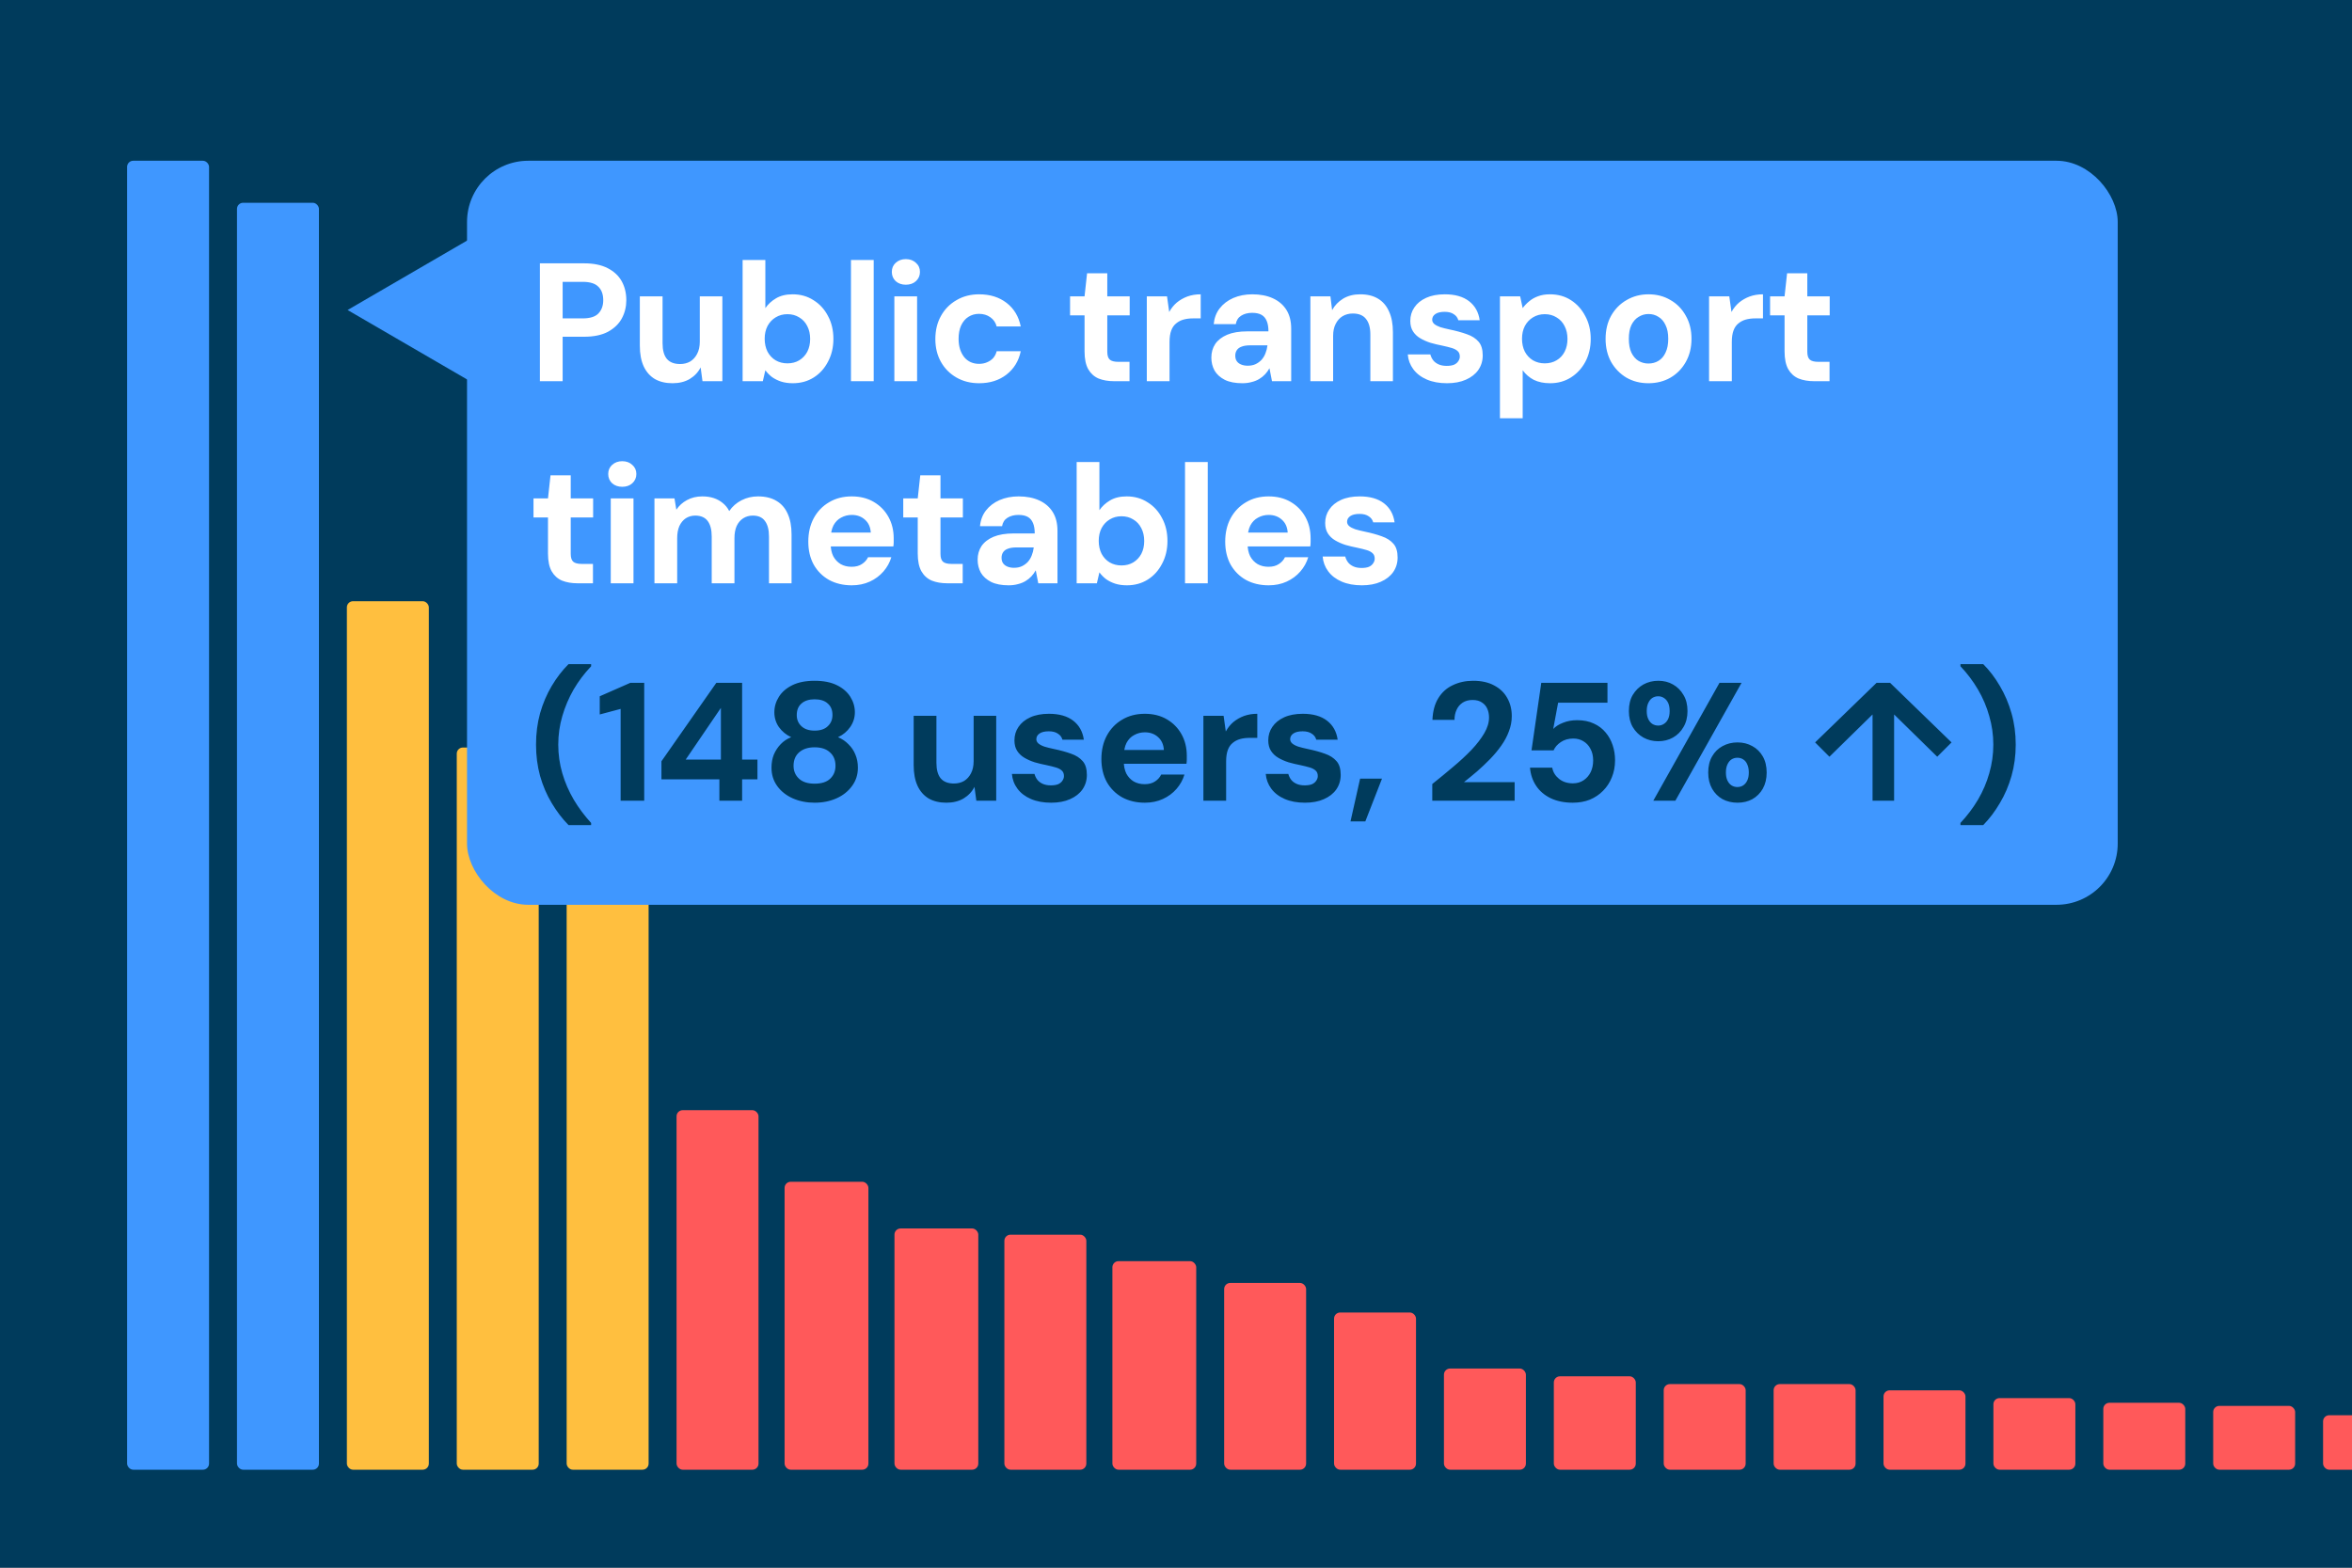 <svg width="1536" height="1024" viewBox="0 0 1536 1024" fill="none" xmlns="http://www.w3.org/2000/svg">
<rect x="0" y="0" width="1536" height="1024" fill="#808080" stroke="none"/>
<g clip-path="url(#clip0_2002_709)">
<rect width="1536" height="1024" fill="#003B5C"/>
<rect x="83" y="105" width="53.521" height="855" rx="4" fill="#3F97FF"/>
<rect x="154.766" y="132.449" width="53.521" height="827.551" rx="4" fill="#3F97FF"/>
<rect x="226.535" y="392.711" width="53.521" height="567.289" rx="4" fill="#FFBF3F"/>
<rect x="298.297" y="488.277" width="53.521" height="471.724" rx="4" fill="#FFBF3F"/>
<rect x="655.918" y="806.484" width="53.521" height="153.514" rx="4" fill="#FF595A"/>
<rect x="512.383" y="771.922" width="54.737" height="188.08" rx="4" fill="#FF595A"/>
<rect x="942.984" y="893.918" width="53.521" height="66.082" rx="4" fill="#FF595A"/>
<rect x="1158.29" y="904.086" width="53.521" height="55.916" rx="4" fill="#FF595A"/>
<rect x="370.062" y="560.457" width="53.521" height="399.542" rx="4" fill="#FFBF3F"/>
<rect x="799.449" y="838.004" width="53.521" height="121.998" rx="4" fill="#FF595A"/>
<rect x="584.148" y="802.418" width="54.737" height="157.58" rx="4" fill="#FF595A"/>
<rect x="1014.75" y="899" width="53.521" height="60.999" rx="4" fill="#FF595A"/>
<rect x="1230.05" y="908.152" width="53.521" height="51.849" rx="4" fill="#FF595A"/>
<rect x="441.836" y="725.156" width="53.521" height="234.845" rx="4" fill="#FF595A"/>
<rect x="871.215" y="857.32" width="53.521" height="102.681" rx="4" fill="#FF595A"/>
<rect x="726.465" y="823.77" width="54.737" height="136.231" rx="4" fill="#FF595A"/>
<rect x="1086.51" y="904.086" width="53.521" height="55.916" rx="4" fill="#FF595A"/>
<rect x="1301.82" y="913.234" width="53.521" height="46.766" rx="4" fill="#FF595A"/>
<rect x="1373.59" y="916.285" width="53.521" height="43.716" rx="4" fill="#FF595A"/>
<rect x="1445.35" y="918.316" width="53.521" height="41.682" rx="4" fill="#FF595A"/>
<rect x="1517.11" y="924.418" width="53.521" height="35.583" rx="4" fill="#FF595A"/>
<rect x="305" y="105" width="1078" height="486" rx="40" fill="#3F97FF"/>
<path d="M352.59 249V172H381.41C387.643 172 392.813 173.063 396.92 175.19C401.027 177.317 404.07 180.177 406.05 183.77C408.03 187.363 409.02 191.47 409.02 196.09C409.02 200.343 408.067 204.267 406.16 207.86C404.253 211.453 401.247 214.387 397.14 216.66C393.033 218.86 387.79 219.96 381.41 219.96H367.44V249H352.59ZM367.44 207.97H380.53C385.297 207.97 388.707 206.907 390.76 204.78C392.887 202.58 393.95 199.683 393.95 196.09C393.95 192.277 392.887 189.343 390.76 187.29C388.707 185.163 385.297 184.1 380.53 184.1H367.44V207.97ZM439.188 250.32C434.715 250.32 430.865 249.403 427.638 247.57C424.485 245.663 422.065 242.913 420.378 239.32C418.692 235.653 417.848 231.143 417.848 225.79V193.56H432.698V224.25C432.698 228.723 433.615 232.097 435.448 234.37C437.355 236.643 440.252 237.78 444.138 237.78C446.632 237.78 448.832 237.23 450.738 236.13C452.645 234.957 454.148 233.307 455.248 231.18C456.422 228.98 457.008 226.303 457.008 223.15V193.56H471.748V249H458.768L457.558 239.98C455.945 243.133 453.562 245.663 450.408 247.57C447.255 249.403 443.515 250.32 439.188 250.32ZM517.752 250.32C514.892 250.32 512.325 249.953 510.052 249.22C507.852 248.487 505.872 247.497 504.112 246.25C502.425 244.93 500.995 243.463 499.822 241.85L498.172 249H484.972V169.8H499.822V201.26C501.582 198.693 503.892 196.567 506.752 194.88C509.685 193.12 513.315 192.24 517.642 192.24C522.775 192.24 527.322 193.523 531.282 196.09C535.315 198.583 538.468 202.03 540.742 206.43C543.088 210.757 544.262 215.743 544.262 221.39C544.262 226.89 543.088 231.84 540.742 236.24C538.468 240.64 535.352 244.087 531.392 246.58C527.432 249.073 522.885 250.32 517.752 250.32ZM514.232 237.34C517.165 237.34 519.732 236.68 521.932 235.36C524.205 233.967 525.965 232.097 527.212 229.75C528.458 227.33 529.082 224.543 529.082 221.39C529.082 218.237 528.458 215.45 527.212 213.03C525.965 210.537 524.205 208.63 521.932 207.31C519.732 205.917 517.165 205.22 514.232 205.22C511.372 205.22 508.805 205.917 506.532 207.31C504.332 208.63 502.572 210.5 501.252 212.92C500.005 215.34 499.382 218.127 499.382 221.28C499.382 224.433 500.005 227.257 501.252 229.75C502.572 232.17 504.332 234.04 506.532 235.36C508.805 236.68 511.372 237.34 514.232 237.34ZM555.732 249V169.8H570.582V249H555.732ZM584.068 249V193.56H598.918V249H584.068ZM591.548 185.97C588.908 185.97 586.708 185.2 584.948 183.66C583.261 182.047 582.418 180.03 582.418 177.61C582.418 175.19 583.261 173.21 584.948 171.67C586.708 170.057 588.908 169.25 591.548 169.25C594.261 169.25 596.461 170.057 598.148 171.67C599.908 173.21 600.788 175.19 600.788 177.61C600.788 180.03 599.908 182.047 598.148 183.66C596.461 185.2 594.261 185.97 591.548 185.97ZM639.443 250.32C633.87 250.32 628.92 249.073 624.593 246.58C620.267 244.087 616.893 240.677 614.473 236.35C612.053 232.023 610.843 227.073 610.843 221.5C610.843 215.78 612.053 210.757 614.473 206.43C616.893 202.03 620.267 198.583 624.593 196.09C628.92 193.523 633.87 192.24 639.443 192.24C646.557 192.24 652.533 194.11 657.373 197.85C662.213 201.59 665.293 206.723 666.613 213.25H650.883C650.223 210.683 648.83 208.667 646.703 207.2C644.65 205.733 642.193 205 639.333 205C636.767 205 634.457 205.66 632.403 206.98C630.423 208.227 628.847 210.097 627.673 212.59C626.573 215.01 626.023 217.907 626.023 221.28C626.023 223.847 626.353 226.157 627.013 228.21C627.673 230.19 628.59 231.913 629.763 233.38C630.937 234.773 632.33 235.837 633.943 236.57C635.63 237.303 637.427 237.67 639.333 237.67C641.24 237.67 642.963 237.34 644.503 236.68C646.117 236.02 647.473 235.103 648.573 233.93C649.673 232.683 650.443 231.18 650.883 229.42H666.613C665.293 235.8 662.177 240.897 657.263 244.71C652.423 248.45 646.483 250.32 639.443 250.32ZM727.638 249C723.752 249 720.342 248.413 717.408 247.24C714.548 245.993 712.312 243.977 710.698 241.19C709.085 238.33 708.278 234.443 708.278 229.53V205.99H698.818V193.56H708.278L709.928 178.49H723.128V193.56H737.758V205.99H723.128V229.75C723.128 232.243 723.678 233.967 724.778 234.92C725.878 235.873 727.748 236.35 730.388 236.35H737.648V249H727.638ZM748.936 249V193.56H762.136L763.566 203.79C764.886 201.37 766.536 199.317 768.516 197.63C770.57 195.943 772.88 194.623 775.446 193.67C778.086 192.717 780.983 192.24 784.136 192.24V207.97H779.076C776.876 207.97 774.823 208.227 772.916 208.74C771.083 209.253 769.47 210.097 768.076 211.27C766.683 212.37 765.62 213.91 764.886 215.89C764.153 217.87 763.786 220.363 763.786 223.37V249H748.936ZM811.326 250.32C806.706 250.32 802.893 249.587 799.886 248.12C796.879 246.58 794.643 244.563 793.176 242.07C791.783 239.503 791.086 236.68 791.086 233.6C791.086 230.227 791.929 227.257 793.616 224.69C795.376 222.123 797.979 220.107 801.426 218.64C804.946 217.173 809.346 216.44 814.626 216.44H828.376C828.376 213.727 828.009 211.49 827.276 209.73C826.543 207.897 825.406 206.54 823.866 205.66C822.326 204.78 820.273 204.34 817.706 204.34C814.919 204.34 812.536 204.963 810.556 206.21C808.649 207.383 807.476 209.217 807.036 211.71H792.626C792.993 207.75 794.276 204.34 796.476 201.48C798.749 198.547 801.719 196.273 805.386 194.66C809.126 193.047 813.269 192.24 817.816 192.24C823.023 192.24 827.533 193.12 831.346 194.88C835.159 196.64 838.093 199.17 840.146 202.47C842.199 205.77 843.226 209.84 843.226 214.68V249H830.686L829.036 240.53C828.229 241.997 827.276 243.317 826.176 244.49C825.076 245.663 823.793 246.69 822.326 247.57C820.859 248.45 819.209 249.11 817.376 249.55C815.543 250.063 813.526 250.32 811.326 250.32ZM814.846 238.88C816.753 238.88 818.439 238.55 819.906 237.89C821.446 237.157 822.766 236.203 823.866 235.03C824.966 233.783 825.809 232.39 826.396 230.85C827.056 229.237 827.496 227.513 827.716 225.68V225.57H816.386C814.113 225.57 812.243 225.863 810.776 226.45C809.383 226.963 808.356 227.733 807.696 228.76C807.036 229.787 806.706 230.96 806.706 232.28C806.706 233.747 807.036 234.957 807.696 235.91C808.356 236.863 809.309 237.597 810.556 238.11C811.803 238.623 813.233 238.88 814.846 238.88ZM855.759 249V193.56H868.849L869.949 202.58C871.636 199.5 874.019 197.007 877.099 195.1C880.253 193.193 883.993 192.24 888.319 192.24C892.939 192.24 896.826 193.193 899.979 195.1C903.133 197.007 905.516 199.793 907.129 203.46C908.816 207.127 909.659 211.637 909.659 216.99V249H894.919V218.42C894.919 214.02 893.966 210.647 892.059 208.3C890.226 205.953 887.366 204.78 883.479 204.78C880.986 204.78 878.749 205.367 876.769 206.54C874.863 207.713 873.359 209.4 872.259 211.6C871.159 213.727 870.609 216.33 870.609 219.41V249H855.759ZM944.99 250.32C939.93 250.32 935.53 249.513 931.79 247.9C928.05 246.287 925.116 244.05 922.99 241.19C920.863 238.33 919.653 235.103 919.36 231.51H934.1C934.466 232.903 935.09 234.187 935.97 235.36C936.85 236.46 938.023 237.34 939.49 238C940.956 238.66 942.716 238.99 944.77 238.99C946.75 238.99 948.363 238.733 949.61 238.22C950.856 237.633 951.773 236.863 952.36 235.91C953.02 234.957 953.35 233.967 953.35 232.94C953.35 231.4 952.91 230.227 952.03 229.42C951.15 228.54 949.866 227.843 948.18 227.33C946.493 226.817 944.44 226.303 942.02 225.79C939.38 225.277 936.776 224.653 934.21 223.92C931.716 223.113 929.48 222.123 927.5 220.95C925.52 219.777 923.943 218.273 922.77 216.44C921.596 214.607 921.01 212.333 921.01 209.62C921.01 206.32 921.89 203.387 923.65 200.82C925.41 198.18 927.976 196.09 931.35 194.55C934.723 193.01 938.793 192.24 943.56 192.24C950.233 192.24 955.513 193.743 959.4 196.75C963.286 199.757 965.596 203.9 966.33 209.18H952.36C951.92 207.493 950.93 206.173 949.39 205.22C947.923 204.193 945.943 203.68 943.45 203.68C940.81 203.68 938.793 204.157 937.4 205.11C936.006 206.063 935.31 207.31 935.31 208.85C935.31 209.877 935.75 210.793 936.63 211.6C937.583 212.407 938.903 213.103 940.59 213.69C942.276 214.203 944.33 214.717 946.75 215.23C951.003 216.11 954.743 217.137 957.97 218.31C961.196 219.41 963.726 221.023 965.56 223.15C967.393 225.203 968.31 228.21 968.31 232.17C968.31 235.69 967.356 238.843 965.45 241.63C963.543 244.343 960.83 246.47 957.31 248.01C953.863 249.55 949.756 250.32 944.99 250.32ZM979.555 273.2V193.56H992.755L994.405 201.26C995.578 199.647 996.971 198.18 998.585 196.86C1000.2 195.467 1002.1 194.367 1004.3 193.56C1006.58 192.68 1009.22 192.24 1012.22 192.24C1017.43 192.24 1022.01 193.523 1025.97 196.09C1029.93 198.657 1033.05 202.14 1035.32 206.54C1037.67 210.867 1038.84 215.817 1038.84 221.39C1038.84 226.963 1037.67 231.95 1035.32 236.35C1032.98 240.677 1029.82 244.087 1025.86 246.58C1021.9 249.073 1017.39 250.32 1012.33 250.32C1008.23 250.32 1004.67 249.587 1001.66 248.12C998.731 246.58 996.311 244.49 994.405 241.85V273.2H979.555ZM1008.81 237.34C1011.75 237.34 1014.31 236.68 1016.51 235.36C1018.79 234.04 1020.55 232.17 1021.79 229.75C1023.04 227.33 1023.66 224.543 1023.66 221.39C1023.66 218.237 1023.04 215.45 1021.79 213.03C1020.55 210.537 1018.79 208.63 1016.51 207.31C1014.31 205.917 1011.75 205.22 1008.81 205.22C1005.95 205.22 1003.39 205.917 1001.11 207.31C998.915 208.63 997.155 210.5 995.835 212.92C994.588 215.34 993.965 218.127 993.965 221.28C993.965 224.433 994.588 227.257 995.835 229.75C997.155 232.17 998.915 234.04 1001.11 235.36C1003.39 236.68 1005.95 237.34 1008.81 237.34ZM1076.49 250.32C1071.21 250.32 1066.45 249.11 1062.19 246.69C1058.01 244.197 1054.68 240.787 1052.18 236.46C1049.76 232.06 1048.55 227.037 1048.55 221.39C1048.55 215.597 1049.76 210.537 1052.18 206.21C1054.68 201.81 1058.05 198.4 1062.3 195.98C1066.56 193.487 1071.32 192.24 1076.6 192.24C1081.96 192.24 1086.72 193.487 1090.9 195.98C1095.16 198.4 1098.49 201.81 1100.91 206.21C1103.41 210.537 1104.65 215.56 1104.65 221.28C1104.65 227 1103.41 232.06 1100.91 236.46C1098.49 240.787 1095.16 244.197 1090.9 246.69C1086.65 249.11 1081.85 250.32 1076.49 250.32ZM1076.49 237.45C1078.99 237.45 1081.19 236.863 1083.09 235.69C1085.07 234.517 1086.61 232.72 1087.71 230.3C1088.89 227.88 1089.47 224.873 1089.47 221.28C1089.47 217.687 1088.89 214.717 1087.71 212.37C1086.61 209.95 1085.07 208.153 1083.09 206.98C1081.19 205.733 1079.02 205.11 1076.6 205.11C1074.26 205.11 1072.09 205.733 1070.11 206.98C1068.13 208.153 1066.56 209.95 1065.38 212.37C1064.28 214.717 1063.73 217.687 1063.73 221.28C1063.73 224.873 1064.28 227.88 1065.38 230.3C1066.56 232.72 1068.1 234.517 1070 235.69C1071.98 236.863 1074.15 237.45 1076.49 237.45ZM1116.13 249V193.56H1129.33L1130.76 203.79C1132.08 201.37 1133.73 199.317 1135.71 197.63C1137.77 195.943 1140.08 194.623 1142.64 193.67C1145.28 192.717 1148.18 192.24 1151.33 192.24V207.97H1146.27C1144.07 207.97 1142.02 208.227 1140.11 208.74C1138.28 209.253 1136.67 210.097 1135.27 211.27C1133.88 212.37 1132.82 213.91 1132.08 215.89C1131.35 217.87 1130.98 220.363 1130.98 223.37V249H1116.13ZM1184.79 249C1180.91 249 1177.5 248.413 1174.56 247.24C1171.7 245.993 1169.47 243.977 1167.85 241.19C1166.24 238.33 1165.43 234.443 1165.43 229.53V205.99H1155.97V193.56H1165.43L1167.08 178.49H1180.28V193.56H1194.91V205.99H1180.28V229.75C1180.28 232.243 1180.83 233.967 1181.93 234.92C1183.03 235.873 1184.9 236.35 1187.54 236.35H1194.8V249H1184.79ZM377.23 381C373.343 381 369.933 380.413 367 379.24C364.14 377.993 361.903 375.977 360.29 373.19C358.677 370.33 357.87 366.443 357.87 361.53V337.99H348.41V325.56H357.87L359.52 310.49H372.72V325.56H387.35V337.99H372.72V361.75C372.72 364.243 373.27 365.967 374.37 366.92C375.47 367.873 377.34 368.35 379.98 368.35H387.24V381H377.23ZM398.858 381V325.56H413.708V381H398.858ZM406.338 317.97C403.698 317.97 401.498 317.2 399.738 315.66C398.051 314.047 397.208 312.03 397.208 309.61C397.208 307.19 398.051 305.21 399.738 303.67C401.498 302.057 403.698 301.25 406.338 301.25C409.051 301.25 411.251 302.057 412.938 303.67C414.698 305.21 415.578 307.19 415.578 309.61C415.578 312.03 414.698 314.047 412.938 315.66C411.251 317.2 409.051 317.97 406.338 317.97ZM427.393 381V325.56H440.483L441.693 332.93C443.453 330.29 445.763 328.2 448.623 326.66C451.557 325.047 454.893 324.24 458.633 324.24C461.42 324.24 463.913 324.607 466.113 325.34C468.313 326.073 470.257 327.137 471.943 328.53C473.703 329.923 475.133 331.683 476.233 333.81C478.287 330.803 480.963 328.457 484.263 326.77C487.563 325.083 491.157 324.24 495.043 324.24C499.883 324.24 503.917 325.23 507.143 327.21C510.37 329.117 512.79 331.903 514.403 335.57C516.09 339.237 516.933 343.747 516.933 349.1V381H502.193V350.42C502.193 346.02 501.313 342.647 499.553 340.3C497.867 337.953 495.227 336.78 491.633 336.78C489.287 336.78 487.197 337.367 485.363 338.54C483.53 339.713 482.1 341.4 481.073 343.6C480.12 345.8 479.643 348.44 479.643 351.52V381H464.793V350.42C464.793 346.02 463.913 342.647 462.153 340.3C460.393 337.953 457.68 336.78 454.013 336.78C451.74 336.78 449.687 337.367 447.853 338.54C446.093 339.713 444.7 341.4 443.673 343.6C442.72 345.8 442.243 348.44 442.243 351.52V381H427.393ZM556.248 382.32C550.675 382.32 545.725 381.147 541.398 378.8C537.145 376.38 533.808 373.043 531.388 368.79C529.041 364.463 527.868 359.477 527.868 353.83C527.868 348.037 529.041 342.94 531.388 338.54C533.808 334.067 537.145 330.583 541.398 328.09C545.651 325.523 550.601 324.24 556.248 324.24C561.748 324.24 566.551 325.45 570.658 327.87C574.765 330.29 577.955 333.553 580.228 337.66C582.501 341.767 583.638 346.423 583.638 351.63C583.638 352.363 583.638 353.207 583.638 354.16C583.638 355.04 583.565 355.957 583.418 356.91H538.428V347.89H568.678C568.458 344.297 567.175 341.473 564.828 339.42C562.555 337.367 559.695 336.34 556.248 336.34C553.755 336.34 551.445 336.927 549.318 338.1C547.191 339.2 545.505 340.923 544.258 343.27C543.085 345.617 542.498 348.587 542.498 352.18V355.37C542.498 358.377 543.048 361.017 544.148 363.29C545.321 365.49 546.935 367.213 548.988 368.46C551.041 369.633 553.425 370.22 556.138 370.22C558.851 370.22 561.088 369.633 562.848 368.46C564.681 367.287 566.038 365.783 566.918 363.95H582.098C581.071 367.397 579.348 370.513 576.928 373.3C574.508 376.087 571.538 378.287 568.018 379.9C564.498 381.513 560.575 382.32 556.248 382.32ZM618.698 381C614.811 381 611.401 380.413 608.468 379.24C605.608 377.993 603.371 375.977 601.758 373.19C600.145 370.33 599.338 366.443 599.338 361.53V337.99H589.878V325.56H599.338L600.988 310.49H614.188V325.56H628.818V337.99H614.188V361.75C614.188 364.243 614.738 365.967 615.838 366.92C616.938 367.873 618.808 368.35 621.448 368.35H628.708V381H618.698ZM658.696 382.32C654.076 382.32 650.263 381.587 647.256 380.12C644.249 378.58 642.013 376.563 640.546 374.07C639.153 371.503 638.456 368.68 638.456 365.6C638.456 362.227 639.299 359.257 640.986 356.69C642.746 354.123 645.349 352.107 648.796 350.64C652.316 349.173 656.716 348.44 661.996 348.44H675.746C675.746 345.727 675.379 343.49 674.646 341.73C673.913 339.897 672.776 338.54 671.236 337.66C669.696 336.78 667.643 336.34 665.076 336.34C662.289 336.34 659.906 336.963 657.926 338.21C656.019 339.383 654.846 341.217 654.406 343.71H639.996C640.363 339.75 641.646 336.34 643.846 333.48C646.119 330.547 649.089 328.273 652.756 326.66C656.496 325.047 660.639 324.24 665.186 324.24C670.393 324.24 674.903 325.12 678.716 326.88C682.529 328.64 685.463 331.17 687.516 334.47C689.569 337.77 690.596 341.84 690.596 346.68V381H678.056L676.406 372.53C675.599 373.997 674.646 375.317 673.546 376.49C672.446 377.663 671.163 378.69 669.696 379.57C668.229 380.45 666.579 381.11 664.746 381.55C662.913 382.063 660.896 382.32 658.696 382.32ZM662.216 370.88C664.123 370.88 665.809 370.55 667.276 369.89C668.816 369.157 670.136 368.203 671.236 367.03C672.336 365.783 673.179 364.39 673.766 362.85C674.426 361.237 674.866 359.513 675.086 357.68V357.57H663.756C661.483 357.57 659.613 357.863 658.146 358.45C656.753 358.963 655.726 359.733 655.066 360.76C654.406 361.787 654.076 362.96 654.076 364.28C654.076 365.747 654.406 366.957 655.066 367.91C655.726 368.863 656.679 369.597 657.926 370.11C659.173 370.623 660.603 370.88 662.216 370.88ZM735.909 382.32C733.049 382.32 730.482 381.953 728.209 381.22C726.009 380.487 724.029 379.497 722.269 378.25C720.582 376.93 719.152 375.463 717.979 373.85L716.329 381H703.129V301.8H717.979V333.26C719.739 330.693 722.049 328.567 724.909 326.88C727.842 325.12 731.472 324.24 735.799 324.24C740.932 324.24 745.479 325.523 749.439 328.09C753.472 330.583 756.626 334.03 758.899 338.43C761.246 342.757 762.419 347.743 762.419 353.39C762.419 358.89 761.246 363.84 758.899 368.24C756.626 372.64 753.509 376.087 749.549 378.58C745.589 381.073 741.042 382.32 735.909 382.32ZM732.389 369.34C735.322 369.34 737.889 368.68 740.089 367.36C742.362 365.967 744.122 364.097 745.369 361.75C746.616 359.33 747.239 356.543 747.239 353.39C747.239 350.237 746.616 347.45 745.369 345.03C744.122 342.537 742.362 340.63 740.089 339.31C737.889 337.917 735.322 337.22 732.389 337.22C729.529 337.22 726.962 337.917 724.689 339.31C722.489 340.63 720.729 342.5 719.409 344.92C718.162 347.34 717.539 350.127 717.539 353.28C717.539 356.433 718.162 359.257 719.409 361.75C720.729 364.17 722.489 366.04 724.689 367.36C726.962 368.68 729.529 369.34 732.389 369.34ZM773.889 381V301.8H788.739V381H773.889ZM828.515 382.32C822.942 382.32 817.992 381.147 813.665 378.8C809.412 376.38 806.075 373.043 803.655 368.79C801.309 364.463 800.135 359.477 800.135 353.83C800.135 348.037 801.309 342.94 803.655 338.54C806.075 334.067 809.412 330.583 813.665 328.09C817.919 325.523 822.869 324.24 828.515 324.24C834.015 324.24 838.819 325.45 842.925 327.87C847.032 330.29 850.222 333.553 852.495 337.66C854.769 341.767 855.905 346.423 855.905 351.63C855.905 352.363 855.905 353.207 855.905 354.16C855.905 355.04 855.832 355.957 855.685 356.91H810.695V347.89H840.945C840.725 344.297 839.442 341.473 837.095 339.42C834.822 337.367 831.962 336.34 828.515 336.34C826.022 336.34 823.712 336.927 821.585 338.1C819.459 339.2 817.772 340.923 816.525 343.27C815.352 345.617 814.765 348.587 814.765 352.18V355.37C814.765 358.377 815.315 361.017 816.415 363.29C817.589 365.49 819.202 367.213 821.255 368.46C823.309 369.633 825.692 370.22 828.405 370.22C831.119 370.22 833.355 369.633 835.115 368.46C836.949 367.287 838.305 365.783 839.185 363.95H854.365C853.339 367.397 851.615 370.513 849.195 373.3C846.775 376.087 843.805 378.287 840.285 379.9C836.765 381.513 832.842 382.32 828.515 382.32ZM889.407 382.32C884.347 382.32 879.947 381.513 876.207 379.9C872.467 378.287 869.534 376.05 867.407 373.19C865.281 370.33 864.071 367.103 863.777 363.51H878.517C878.884 364.903 879.507 366.187 880.387 367.36C881.267 368.46 882.441 369.34 883.907 370C885.374 370.66 887.134 370.99 889.187 370.99C891.167 370.99 892.781 370.733 894.027 370.22C895.274 369.633 896.191 368.863 896.777 367.91C897.437 366.957 897.767 365.967 897.767 364.94C897.767 363.4 897.327 362.227 896.447 361.42C895.567 360.54 894.284 359.843 892.597 359.33C890.911 358.817 888.857 358.303 886.437 357.79C883.797 357.277 881.194 356.653 878.627 355.92C876.134 355.113 873.897 354.123 871.917 352.95C869.937 351.777 868.361 350.273 867.187 348.44C866.014 346.607 865.427 344.333 865.427 341.62C865.427 338.32 866.307 335.387 868.067 332.82C869.827 330.18 872.394 328.09 875.767 326.55C879.141 325.01 883.211 324.24 887.977 324.24C894.651 324.24 899.931 325.743 903.817 328.75C907.704 331.757 910.014 335.9 910.747 341.18H896.777C896.337 339.493 895.347 338.173 893.807 337.22C892.341 336.193 890.361 335.68 887.867 335.68C885.227 335.68 883.211 336.157 881.817 337.11C880.424 338.063 879.727 339.31 879.727 340.85C879.727 341.877 880.167 342.793 881.047 343.6C882.001 344.407 883.321 345.103 885.007 345.69C886.694 346.203 888.747 346.717 891.167 347.23C895.421 348.11 899.161 349.137 902.387 350.31C905.614 351.41 908.144 353.023 909.977 355.15C911.811 357.203 912.727 360.21 912.727 364.17C912.727 367.69 911.774 370.843 909.867 373.63C907.961 376.343 905.247 378.47 901.727 380.01C898.281 381.55 894.174 382.32 889.407 382.32Z" fill="white"/>
<path d="M371.29 538.95C367.183 534.77 363.517 529.967 360.29 524.54C357.063 519.187 354.533 513.283 352.7 506.83C350.94 500.377 350.06 493.557 350.06 486.37C350.06 479.11 350.94 472.29 352.7 465.91C354.533 459.457 357.063 453.517 360.29 448.09C363.517 442.663 367.183 437.897 371.29 433.79H386.03V435.22C381.63 439.84 377.817 444.9 374.59 450.4C371.437 455.9 368.98 461.693 367.22 467.78C365.46 473.793 364.58 479.99 364.58 486.37C364.58 492.75 365.46 498.983 367.22 505.07C368.98 511.083 371.473 516.84 374.7 522.34C377.927 527.767 381.703 532.827 386.03 537.52V538.95H371.29ZM405.31 523V463.05L391.67 466.68V454.8L411.69 446H420.71V523H405.31ZM469.798 523V509.03H431.958V497.26L467.818 446H484.648V496.16H494.658V509.03H484.648V523H469.798ZM447.798 496.16H470.788V462.39L447.798 496.16ZM531.991 524.32C526.785 524.32 522.018 523.367 517.691 521.46C513.438 519.553 510.065 516.877 507.571 513.43C505.078 509.983 503.831 505.987 503.831 501.44C503.831 498.287 504.345 495.427 505.371 492.86C506.471 490.293 507.975 488.02 509.881 486.04C511.788 484.06 514.061 482.557 516.701 481.53C513.401 479.99 510.725 477.79 508.671 474.93C506.691 472.07 505.701 468.843 505.701 465.25C505.701 461.657 506.691 458.283 508.671 455.13C510.651 451.977 513.585 449.447 517.471 447.54C521.358 445.633 526.198 444.68 531.991 444.68C537.785 444.68 542.625 445.633 546.511 447.54C550.398 449.447 553.331 451.977 555.311 455.13C557.291 458.283 558.281 461.657 558.281 465.25C558.281 468.77 557.255 471.997 555.201 474.93C553.221 477.79 550.581 479.99 547.281 481.53C549.921 482.63 552.195 484.17 554.101 486.15C556.081 488.057 557.585 490.293 558.611 492.86C559.711 495.427 560.261 498.287 560.261 501.44C560.261 505.987 558.978 509.983 556.411 513.43C553.918 516.877 550.545 519.553 546.291 521.46C542.038 523.367 537.271 524.32 531.991 524.32ZM531.991 511.89C536.538 511.89 539.948 510.79 542.221 508.59C544.495 506.39 545.631 503.603 545.631 500.23C545.631 496.49 544.421 493.557 542.001 491.43C539.655 489.23 536.318 488.13 531.991 488.13C527.738 488.13 524.365 489.23 521.871 491.43C519.451 493.557 518.241 496.49 518.241 500.23C518.241 503.603 519.415 506.39 521.761 508.59C524.108 510.79 527.518 511.89 531.991 511.89ZM531.991 477.24C535.731 477.24 538.591 476.287 540.571 474.38C542.625 472.473 543.651 470.017 543.651 467.01C543.651 463.783 542.625 461.29 540.571 459.53C538.591 457.697 535.731 456.78 531.991 456.78C528.325 456.78 525.465 457.697 523.411 459.53C521.358 461.29 520.331 463.82 520.331 467.12C520.331 470.053 521.358 472.473 523.411 474.38C525.465 476.287 528.325 477.24 531.991 477.24ZM618.029 524.32C613.556 524.32 609.706 523.403 606.479 521.57C603.326 519.663 600.906 516.913 599.219 513.32C597.533 509.653 596.689 505.143 596.689 499.79V467.56H611.539V498.25C611.539 502.723 612.456 506.097 614.289 508.37C616.196 510.643 619.093 511.78 622.979 511.78C625.473 511.78 627.673 511.23 629.579 510.13C631.486 508.957 632.989 507.307 634.089 505.18C635.263 502.98 635.849 500.303 635.849 497.15V467.56H650.589V523H637.609L636.399 513.98C634.786 517.133 632.403 519.663 629.249 521.57C626.096 523.403 622.356 524.32 618.029 524.32ZM686.473 524.32C681.413 524.32 677.013 523.513 673.273 521.9C669.533 520.287 666.599 518.05 664.473 515.19C662.346 512.33 661.136 509.103 660.843 505.51H675.583C675.949 506.903 676.573 508.187 677.453 509.36C678.333 510.46 679.506 511.34 680.973 512C682.439 512.66 684.199 512.99 686.253 512.99C688.233 512.99 689.846 512.733 691.093 512.22C692.339 511.633 693.256 510.863 693.843 509.91C694.503 508.957 694.833 507.967 694.833 506.94C694.833 505.4 694.393 504.227 693.513 503.42C692.633 502.54 691.349 501.843 689.663 501.33C687.976 500.817 685.923 500.303 683.503 499.79C680.863 499.277 678.259 498.653 675.693 497.92C673.199 497.113 670.963 496.123 668.983 494.95C667.003 493.777 665.426 492.273 664.253 490.44C663.079 488.607 662.493 486.333 662.493 483.62C662.493 480.32 663.373 477.387 665.133 474.82C666.893 472.18 669.459 470.09 672.833 468.55C676.206 467.01 680.276 466.24 685.043 466.24C691.716 466.24 696.996 467.743 700.883 470.75C704.769 473.757 707.079 477.9 707.813 483.18H693.843C693.403 481.493 692.413 480.173 690.873 479.22C689.406 478.193 687.426 477.68 684.933 477.68C682.293 477.68 680.276 478.157 678.883 479.11C677.489 480.063 676.793 481.31 676.793 482.85C676.793 483.877 677.233 484.793 678.113 485.6C679.066 486.407 680.386 487.103 682.073 487.69C683.759 488.203 685.813 488.717 688.233 489.23C692.486 490.11 696.226 491.137 699.453 492.31C702.679 493.41 705.209 495.023 707.043 497.15C708.876 499.203 709.793 502.21 709.793 506.17C709.793 509.69 708.839 512.843 706.933 515.63C705.026 518.343 702.313 520.47 698.793 522.01C695.346 523.55 691.239 524.32 686.473 524.32ZM747.658 524.32C742.084 524.32 737.134 523.147 732.808 520.8C728.554 518.38 725.218 515.043 722.798 510.79C720.451 506.463 719.278 501.477 719.278 495.83C719.278 490.037 720.451 484.94 722.798 480.54C725.218 476.067 728.554 472.583 732.808 470.09C737.061 467.523 742.011 466.24 747.658 466.24C753.158 466.24 757.961 467.45 762.068 469.87C766.174 472.29 769.364 475.553 771.638 479.66C773.911 483.767 775.048 488.423 775.048 493.63C775.048 494.363 775.048 495.207 775.048 496.16C775.048 497.04 774.974 497.957 774.828 498.91H729.838V489.89H760.088C759.868 486.297 758.584 483.473 756.238 481.42C753.964 479.367 751.104 478.34 747.658 478.34C745.164 478.34 742.854 478.927 740.728 480.1C738.601 481.2 736.914 482.923 735.668 485.27C734.494 487.617 733.908 490.587 733.908 494.18V497.37C733.908 500.377 734.458 503.017 735.558 505.29C736.731 507.49 738.344 509.213 740.398 510.46C742.451 511.633 744.834 512.22 747.548 512.22C750.261 512.22 752.498 511.633 754.258 510.46C756.091 509.287 757.448 507.783 758.328 505.95H773.508C772.481 509.397 770.758 512.513 768.338 515.3C765.918 518.087 762.948 520.287 759.428 521.9C755.908 523.513 751.984 524.32 747.658 524.32ZM785.889 523V467.56H799.089L800.519 477.79C801.839 475.37 803.489 473.317 805.469 471.63C807.523 469.943 809.833 468.623 812.399 467.67C815.039 466.717 817.936 466.24 821.089 466.24V481.97H816.029C813.829 481.97 811.776 482.227 809.869 482.74C808.036 483.253 806.423 484.097 805.029 485.27C803.636 486.37 802.573 487.91 801.839 489.89C801.106 491.87 800.739 494.363 800.739 497.37V523H785.889ZM852.239 524.32C847.179 524.32 842.779 523.513 839.039 521.9C835.299 520.287 832.366 518.05 830.239 515.19C828.113 512.33 826.903 509.103 826.609 505.51H841.349C841.716 506.903 842.339 508.187 843.219 509.36C844.099 510.46 845.273 511.34 846.739 512C848.206 512.66 849.966 512.99 852.019 512.99C853.999 512.99 855.613 512.733 856.859 512.22C858.106 511.633 859.023 510.863 859.609 509.91C860.269 508.957 860.599 507.967 860.599 506.94C860.599 505.4 860.159 504.227 859.279 503.42C858.399 502.54 857.116 501.843 855.429 501.33C853.743 500.817 851.689 500.303 849.269 499.79C846.629 499.277 844.026 498.653 841.459 497.92C838.966 497.113 836.729 496.123 834.749 494.95C832.769 493.777 831.193 492.273 830.019 490.44C828.846 488.607 828.259 486.333 828.259 483.62C828.259 480.32 829.139 477.387 830.899 474.82C832.659 472.18 835.226 470.09 838.599 468.55C841.973 467.01 846.043 466.24 850.809 466.24C857.483 466.24 862.763 467.743 866.649 470.75C870.536 473.757 872.846 477.9 873.579 483.18H859.609C859.169 481.493 858.179 480.173 856.639 479.22C855.173 478.193 853.193 477.68 850.699 477.68C848.059 477.68 846.043 478.157 844.649 479.11C843.256 480.063 842.559 481.31 842.559 482.85C842.559 483.877 842.999 484.793 843.879 485.6C844.833 486.407 846.153 487.103 847.839 487.69C849.526 488.203 851.579 488.717 853.999 489.23C858.253 490.11 861.993 491.137 865.219 492.31C868.446 493.41 870.976 495.023 872.809 497.15C874.643 499.203 875.559 502.21 875.559 506.17C875.559 509.69 874.606 512.843 872.699 515.63C870.793 518.343 868.079 520.47 864.559 522.01C861.113 523.55 857.006 524.32 852.239 524.32ZM881.964 536.53L888.234 508.59H902.534L891.644 536.53H881.964ZM935.363 523V512.11C940.056 508.37 944.603 504.63 949.003 500.89C953.476 497.15 957.473 493.447 960.993 489.78C964.513 486.04 967.3 482.41 969.353 478.89C971.406 475.37 972.433 471.96 972.433 468.66C972.433 466.607 972.066 464.737 971.333 463.05C970.6 461.29 969.426 459.897 967.813 458.87C966.273 457.77 964.22 457.22 961.653 457.22C959.086 457.22 956.923 457.807 955.163 458.98C953.403 460.153 952.083 461.73 951.203 463.71C950.323 465.617 949.883 467.78 949.883 470.2H935.473C935.693 464.553 936.976 459.823 939.323 456.01C941.67 452.197 944.823 449.373 948.783 447.54C952.743 445.633 957.18 444.68 962.093 444.68C967.52 444.68 972.103 445.707 975.843 447.76C979.583 449.74 982.406 452.453 984.313 455.9C986.293 459.347 987.283 463.307 987.283 467.78C987.283 471.153 986.66 474.453 985.413 477.68C984.24 480.907 982.553 484.06 980.353 487.14C978.226 490.147 975.806 493.043 973.093 495.83C970.38 498.617 967.556 501.293 964.623 503.86C961.69 506.353 958.83 508.7 956.043 510.9H989.153V523H935.363ZM1027.12 524.32C1021.55 524.32 1016.71 523.33 1012.6 521.35C1008.57 519.37 1005.41 516.657 1003.14 513.21C1000.87 509.763 999.546 505.84 999.179 501.44H1013.7C1014.21 504.3 1015.68 506.72 1018.1 508.7C1020.52 510.68 1023.56 511.67 1027.23 511.67C1029.87 511.67 1032.18 511.01 1034.16 509.69C1036.14 508.37 1037.68 506.61 1038.78 504.41C1039.88 502.137 1040.43 499.57 1040.43 496.71C1040.43 493.777 1039.84 491.247 1038.67 489.12C1037.57 486.993 1036.03 485.343 1034.05 484.17C1032.14 482.997 1029.94 482.41 1027.45 482.41C1024.3 482.41 1021.58 483.18 1019.31 484.72C1017.11 486.187 1015.53 487.983 1014.58 490.11H1000.17L1006.55 446H1049.78V458.98H1017.55L1014.36 476.14C1015.97 474.453 1018.14 473.097 1020.85 472.07C1023.56 470.97 1026.61 470.42 1029.98 470.42C1034.16 470.42 1037.79 471.153 1040.87 472.62C1043.95 474.013 1046.52 475.957 1048.57 478.45C1050.62 480.87 1052.16 483.657 1053.19 486.81C1054.22 489.89 1054.73 493.153 1054.73 496.6C1054.73 500.633 1054.03 504.337 1052.64 507.71C1051.32 511.083 1049.41 514.017 1046.92 516.51C1044.5 519.003 1041.6 520.947 1038.23 522.34C1034.93 523.66 1031.23 524.32 1027.12 524.32ZM1079.71 523L1122.94 446H1137.35L1094.12 523H1079.71ZM1134.71 524.32C1131.11 524.32 1127.85 523.55 1124.92 522.01C1122.06 520.397 1119.78 518.123 1118.1 515.19C1116.41 512.183 1115.57 508.663 1115.57 504.63C1115.57 500.523 1116.41 497.003 1118.1 494.07C1119.78 491.137 1122.06 488.9 1124.92 487.36C1127.85 485.747 1131.11 484.94 1134.71 484.94C1138.3 484.94 1141.53 485.747 1144.39 487.36C1147.25 488.9 1149.52 491.137 1151.21 494.07C1152.89 497.003 1153.74 500.523 1153.74 504.63C1153.74 508.663 1152.89 512.183 1151.21 515.19C1149.52 518.123 1147.25 520.397 1144.39 522.01C1141.53 523.55 1138.3 524.32 1134.71 524.32ZM1134.6 514.09C1136.06 514.09 1137.35 513.723 1138.45 512.99C1139.55 512.257 1140.43 511.193 1141.09 509.8C1141.75 508.407 1142.08 506.683 1142.08 504.63C1142.08 502.503 1141.75 500.743 1141.09 499.35C1140.5 497.883 1139.62 496.783 1138.45 496.05C1137.35 495.317 1136.06 494.95 1134.6 494.95C1133.2 494.95 1131.92 495.317 1130.75 496.05C1129.65 496.783 1128.77 497.883 1128.11 499.35C1127.45 500.743 1127.12 502.503 1127.12 504.63C1127.12 506.683 1127.45 508.407 1128.11 509.8C1128.77 511.193 1129.65 512.257 1130.75 512.99C1131.92 513.723 1133.2 514.09 1134.6 514.09ZM1082.9 484.17C1079.38 484.17 1076.15 483.363 1073.22 481.75C1070.36 480.137 1068.05 477.863 1066.29 474.93C1064.6 471.997 1063.76 468.513 1063.76 464.48C1063.76 460.3 1064.6 456.78 1066.29 453.92C1068.05 450.987 1070.36 448.713 1073.22 447.1C1076.15 445.487 1079.41 444.68 1083.01 444.68C1086.6 444.68 1089.79 445.487 1092.58 447.1C1095.44 448.713 1097.71 450.987 1099.4 453.92C1101.16 456.78 1102.04 460.3 1102.04 464.48C1102.04 468.513 1101.16 471.997 1099.4 474.93C1097.71 477.863 1095.44 480.137 1092.58 481.75C1089.72 483.363 1086.49 484.17 1082.9 484.17ZM1082.9 473.94C1084.29 473.94 1085.54 473.573 1086.64 472.84C1087.81 472.107 1088.73 471.043 1089.39 469.65C1090.05 468.257 1090.38 466.533 1090.38 464.48C1090.38 462.28 1090.05 460.483 1089.39 459.09C1088.73 457.697 1087.81 456.633 1086.64 455.9C1085.54 455.167 1084.29 454.8 1082.9 454.8C1081.5 454.8 1080.22 455.167 1079.05 455.9C1077.95 456.633 1077.07 457.733 1076.41 459.2C1075.75 460.593 1075.42 462.353 1075.42 464.48C1075.42 466.533 1075.75 468.257 1076.41 469.65C1077.07 471.043 1077.95 472.107 1079.05 472.84C1080.22 473.573 1081.5 473.94 1082.9 473.94ZM1185.38 484.94L1225.53 446H1234.33L1274.48 484.94L1265.13 494.29L1236.97 466.68V523H1222.89V466.68L1194.73 494.29L1185.38 484.94ZM1295.16 538.95H1280.31V537.52C1284.71 532.827 1288.52 527.767 1291.75 522.34C1294.97 516.84 1297.43 511.083 1299.12 505.07C1300.88 498.983 1301.76 492.75 1301.76 486.37C1301.76 479.99 1300.88 473.793 1299.12 467.78C1297.43 461.693 1294.97 455.9 1291.75 450.4C1288.52 444.9 1284.71 439.84 1280.31 435.22V433.79H1295.16C1299.26 437.897 1302.89 442.663 1306.05 448.09C1309.27 453.517 1311.8 459.457 1313.64 465.91C1315.47 472.29 1316.39 479.11 1316.39 486.37C1316.39 493.557 1315.47 500.377 1313.64 506.83C1311.8 513.283 1309.27 519.187 1306.05 524.54C1302.89 529.967 1299.26 534.77 1295.16 538.95Z" fill="#003B5C"/>
<path d="M227 202.5L307 156L307 249L227 202.5Z" fill="#3F97FF"/>
</g>
<defs>
<clipPath id="clip0_2002_709">
<rect width="1536" height="1024" fill="white"/>
</clipPath>
</defs>
</svg>
